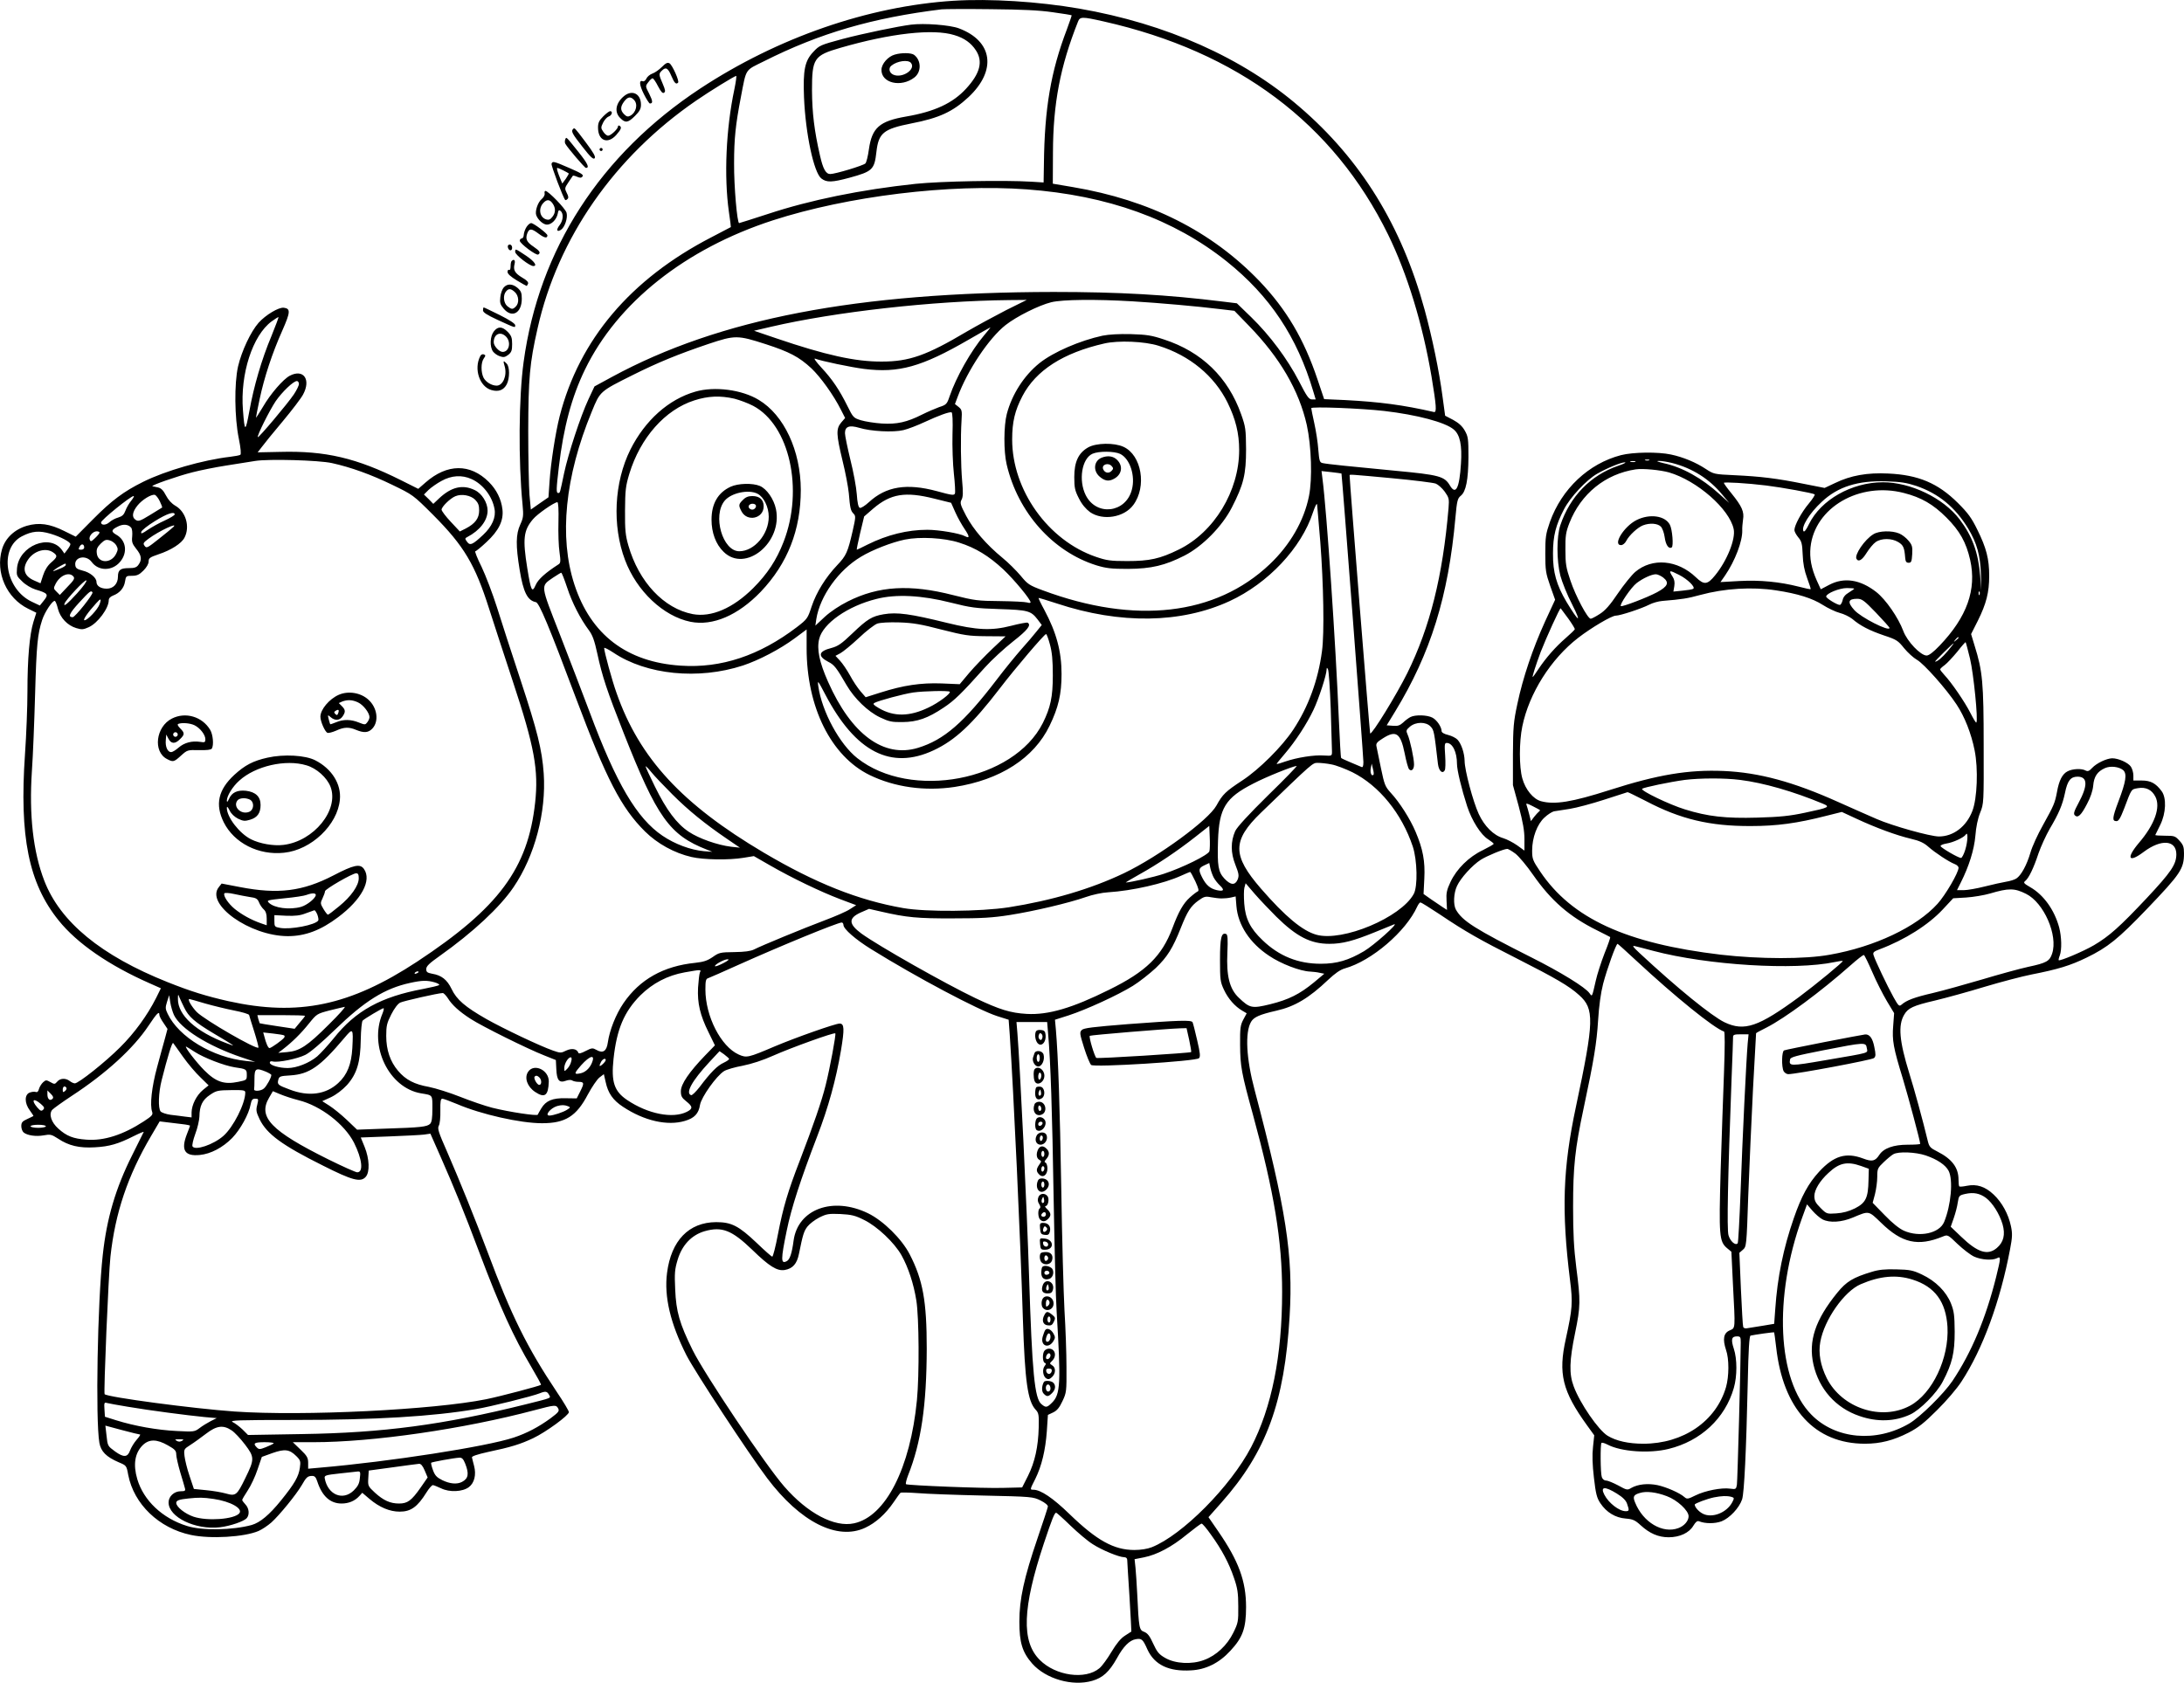 <?xml version="1.0" encoding="UTF-8"?>
<svg xmlns="http://www.w3.org/2000/svg" version="1.0" viewBox="0 0 1423.89 1097.364" preserveAspectRatio="xMidYMid meet">
  <g transform="translate(-87.11,1233.49) scale(0.1,-0.1)" fill="#000000" stroke="none">
    <path d="M7088 12330 c-558 -36 -1146 -240 -1651 -572 -651 -429 -1052 -1049 -1152 -1783 -32 -230 -35 -648 -7 -931 7 -73 5 -86 -15 -130 -29 -62 -30 -137 -4 -295 24 -147 51 -200 106 -211 21 -4 84 -153 262 -628 198 -527 294 -713 449 -867 81 -80 191 -141 304 -167 77 -18 243 -21 339 -5 l67 11 108 -62 c141 -81 326 -170 455 -219 l104 -39 -39 -25 c-21 -15 -95 -47 -164 -73 -138 -52 -415 -166 -463 -191 -22 -11 -61 -16 -128 -17 -92 -1 -100 -3 -141 -32 -35 -24 -59 -32 -114 -38 -207 -21 -362 -108 -468 -263 -50 -73 -91 -178 -102 -256 -8 -58 -32 -73 -74 -49 -25 14 -30 14 -71 -7 -28 -15 -45 -19 -47 -12 -9 26 -42 32 -79 15 -34 -17 -38 -17 -87 0 -90 32 -321 142 -433 205 -140 80 -195 127 -228 197 -29 60 -65 89 -127 99 -31 6 -38 11 -38 30 0 19 20 38 88 86 216 153 393 318 481 448 139 204 214 490 197 741 -11 157 -42 279 -151 610 -57 173 -127 387 -154 475 -28 88 -73 206 -100 263 -28 56 -46 102 -41 102 5 0 38 27 73 60 80 74 112 140 104 212 -8 69 -39 130 -89 180 -121 121 -272 120 -413 -4 l-47 -41 -112 56 c-290 145 -493 193 -789 185 l-146 -3 27 35 c14 19 75 95 136 167 61 73 121 152 133 175 53 98 3 169 -86 123 -43 -22 -127 -119 -176 -204 -25 -42 -45 -73 -45 -69 0 5 11 59 24 121 30 141 81 297 148 447 53 120 54 142 10 148 -33 5 -119 -47 -165 -98 -51 -58 -110 -183 -134 -285 -25 -112 -23 -333 5 -470 13 -64 16 -102 10 -106 -6 -4 -35 -9 -66 -13 -180 -21 -422 -91 -567 -163 -129 -64 -205 -121 -330 -247 l-110 -111 -75 37 c-94 47 -164 57 -244 34 -81 -24 -141 -81 -162 -154 -44 -151 30 -318 171 -387 l53 -26 -19 -60 c-25 -81 -39 -239 -39 -453 0 -98 -7 -282 -16 -410 -37 -537 24 -841 219 -1083 120 -150 329 -294 595 -411 l72 -32 -31 -63 c-57 -113 -141 -229 -235 -322 -98 -98 -271 -235 -295 -235 -8 0 -23 7 -33 15 -27 21 -63 19 -82 -4 -15 -17 -18 -18 -44 -3 -27 15 -30 15 -48 -1 -11 -10 -23 -30 -27 -44 -4 -16 -11 -23 -21 -19 -8 3 -25 1 -39 -4 -35 -13 -35 -70 1 -117 14 -19 24 -35 23 -36 -2 -2 -21 -10 -41 -20 -31 -14 -38 -22 -38 -46 0 -16 7 -34 15 -41 24 -20 81 -28 131 -19 43 8 51 6 93 -21 70 -47 140 -63 240 -57 95 5 153 22 254 73 38 19 67 31 65 27 -2 -5 -36 -73 -76 -153 -107 -214 -165 -409 -191 -650 -34 -305 -48 -1074 -22 -1224 10 -57 45 -92 126 -127 50 -21 51 -21 62 -82 37 -191 200 -348 409 -392 127 -27 348 -14 441 26 23 10 60 35 84 56 53 48 162 182 197 242 30 53 39 61 69 61 16 0 24 -9 33 -37 31 -95 84 -143 158 -143 47 0 87 17 116 49 l19 21 47 -40 c65 -55 132 -83 197 -83 73 0 116 31 175 126 16 26 35 47 41 47 6 0 30 -10 54 -21 55 -27 140 -23 181 8 36 27 49 81 34 138 -6 24 -13 49 -14 56 -2 7 36 20 104 35 152 32 212 51 295 90 84 40 233 149 233 170 0 8 -35 67 -79 132 -193 289 -297 499 -451 912 -80 213 -183 468 -264 654 -56 127 -64 151 -54 170 7 12 11 55 10 99 -1 59 2 77 13 77 7 0 50 -16 96 -35 156 -67 412 -125 554 -125 152 0 224 45 299 188 26 48 59 97 75 110 l29 22 12 -52 c15 -71 47 -118 113 -161 137 -91 289 -126 403 -92 62 18 90 47 99 105 9 51 107 189 157 220 16 10 71 26 121 35 59 12 131 35 200 66 112 50 397 153 404 145 6 -6 -35 -227 -63 -338 -26 -105 -79 -258 -169 -493 -77 -199 -108 -303 -142 -479 -15 -80 -32 -146 -37 -146 -5 0 -50 40 -101 89 -118 112 -165 136 -265 136 -178 -1 -293 -120 -320 -331 -20 -155 22 -331 127 -538 55 -107 403 -638 526 -801 216 -286 457 -408 639 -323 69 32 133 90 185 166 21 31 41 59 45 62 4 3 53 2 110 -2 57 -5 249 -12 428 -16 319 -7 326 -8 375 -32 30 -15 49 -31 48 -40 -1 -8 -31 -100 -67 -205 -89 -261 -119 -399 -119 -545 0 -136 19 -200 84 -274 89 -100 262 -150 392 -112 68 20 110 58 160 147 42 77 82 117 122 124 39 7 47 1 77 -67 46 -100 139 -145 285 -136 96 5 183 48 256 128 80 86 102 146 102 285 0 169 -48 300 -181 493 l-64 93 86 97 c292 330 410 653 443 1214 24 397 -23 697 -228 1474 -55 205 -64 377 -23 446 18 30 55 47 165 72 120 27 213 83 337 201 46 43 78 66 110 75 174 49 397 240 471 403 7 15 16 27 21 27 5 0 61 -35 126 -78 166 -112 262 -166 499 -286 256 -130 344 -181 409 -240 101 -90 99 -167 -20 -727 -86 -403 -95 -679 -39 -1131 19 -149 16 -186 -27 -383 -51 -228 -23 -342 138 -565 l47 -65 -8 -76 c-6 -52 -4 -116 6 -201 12 -105 19 -132 42 -166 39 -59 98 -95 165 -100 47 -4 61 -10 98 -44 58 -53 115 -78 182 -78 73 0 134 29 161 75 16 26 26 34 38 29 40 -16 103 -16 146 0 53 21 115 87 134 143 14 43 27 317 37 766 4 209 10 299 18 302 26 6 151 24 154 21 1 -2 7 -45 13 -96 45 -404 253 -630 579 -630 101 0 186 22 284 72 64 33 103 64 187 148 59 58 129 140 158 185 139 212 253 524 317 863 15 78 16 102 6 150 -17 80 -58 155 -113 207 -56 53 -111 70 -175 57 -24 -5 -46 -7 -49 -4 -3 3 -5 23 -5 44 0 79 -43 135 -137 183 -46 23 -54 31 -63 68 -33 137 -88 338 -121 443 -65 210 -74 313 -33 382 25 43 58 59 200 92 71 17 217 57 325 90 107 32 244 68 305 80 173 34 252 58 359 110 138 67 206 122 393 317 221 231 242 262 242 364 0 40 -5 55 -29 81 -28 31 -33 33 -95 33 -36 0 -65 2 -63 5 2 3 16 32 32 65 38 77 42 177 9 221 -38 51 -71 69 -130 69 l-54 0 0 33 c0 18 -7 43 -16 57 -17 26 -81 55 -122 55 -37 -1 -102 -32 -131 -63 -18 -20 -28 -24 -42 -17 -26 15 -86 12 -118 -5 -34 -17 -56 -60 -69 -135 -14 -73 -20 -87 -91 -215 -34 -60 -71 -141 -82 -180 -24 -82 -61 -149 -92 -169 -12 -8 -42 -17 -67 -21 -25 -4 -87 -18 -139 -31 -51 -13 -113 -24 -137 -24 l-44 0 25 50 c53 105 87 213 95 305 4 56 16 113 31 150 24 60 24 62 23 440 0 408 -7 483 -59 649 l-23 76 44 87 c55 111 74 184 74 293 0 109 -18 181 -77 300 -38 78 -61 109 -127 175 -130 129 -257 183 -454 192 -137 7 -246 -13 -347 -62 l-68 -32 -137 27 c-173 35 -279 48 -450 56 -133 6 -136 7 -188 41 -65 43 -147 77 -227 94 -84 18 -246 16 -325 -4 -212 -55 -387 -220 -464 -436 -27 -78 -30 -98 -30 -206 0 -109 3 -128 32 -211 l32 -90 -66 -143 c-80 -176 -144 -365 -180 -536 -25 -117 -28 -150 -29 -330 l0 -200 38 -139 c27 -102 37 -158 37 -213 l0 -75 -47 34 c-27 19 -68 40 -91 47 -63 18 -123 78 -160 158 -37 80 -92 286 -92 346 -1 50 -21 111 -46 138 -10 11 -37 25 -61 31 -26 6 -43 16 -43 25 0 27 -31 73 -60 88 -34 18 -112 20 -143 4 -12 -6 -34 -22 -48 -36 -21 -19 -35 -24 -67 -21 l-40 3 55 90 c231 379 347 750 393 1264 10 111 14 126 35 143 34 27 49 104 50 253 0 119 -2 133 -24 172 -17 30 -40 50 -76 70 l-52 27 -17 125 c-22 167 -67 384 -117 567 -149 546 -415 978 -814 1321 -371 321 -871 544 -1438 642 -267 46 -582 66 -819 51z m647 -75 c66 -9 121 -18 123 -20 1 -1 -13 -42 -31 -91 -105 -275 -146 -516 -150 -879 l-2 -120 -80 5 c-177 11 -592 3 -755 -14 -356 -38 -686 -105 -964 -197 -99 -32 -183 -59 -186 -59 -13 0 -34 240 -33 390 0 161 10 253 44 430 37 193 25 173 150 235 365 184 710 284 1159 339 19 2 163 3 320 1 207 -2 318 -7 405 -20z m332 -60 c874 -197 1498 -665 1854 -1390 125 -256 225 -582 283 -925 32 -193 35 -236 16 -232 -201 46 -353 66 -580 78 l-136 6 -43 128 c-89 265 -203 457 -378 641 -313 326 -715 529 -1218 614 l-130 22 1 204 c1 318 47 560 163 852 13 34 26 34 168 2z m-2408 -442 c-55 -258 -68 -569 -36 -798 8 -55 14 -100 13 -101 -1 0 -58 -30 -128 -67 -526 -272 -860 -667 -988 -1166 -28 -110 -58 -306 -66 -426 l-7 -103 -58 -40 -57 -40 -9 97 c-4 53 -8 240 -8 416 1 343 9 441 61 669 132 589 501 1119 1034 1485 90 62 251 161 261 161 3 0 -2 -39 -12 -87z m1906 -653 c528 -39 960 -195 1304 -470 281 -225 459 -492 564 -847 l16 -53 -24 0 c-20 0 -33 17 -85 119 -76 146 -189 298 -311 417 l-94 91 -90 11 c-361 45 -682 63 -1105 63 -1282 -2 -2178 -174 -2879 -554 l-114 -62 -39 -83 c-53 -114 -132 -356 -159 -482 -28 -133 -26 -130 -39 -130 -13 0 -13 22 5 173 30 254 83 453 170 632 212 437 655 788 1225 973 488 158 1152 239 1655 202z m-135 -788 c-74 -38 -190 -101 -257 -140 -261 -155 -374 -195 -553 -195 -172 -1 -366 42 -689 152 l-144 49 111 26 c417 97 1055 169 1552 174 l115 1 -135 -67z m823 58 c180 -11 418 -32 574 -51 l92 -11 94 -97 c203 -209 327 -422 378 -648 30 -138 37 -351 14 -464 -32 -160 -123 -318 -256 -444 -352 -334 -877 -394 -1479 -170 -89 33 -99 40 -145 96 -28 33 -81 86 -118 116 -106 87 -190 185 -237 274 -38 72 -41 84 -30 105 10 18 11 48 4 121 -9 105 -11 285 -4 397 4 62 2 70 -19 87 l-24 19 18 48 c64 172 203 381 312 467 71 56 217 129 298 149 74 18 290 20 528 6z m-5612 -226 c-65 -155 -115 -328 -144 -489 -26 -141 -31 -140 -42 5 -19 235 63 488 187 579 23 17 43 29 45 28 1 -2 -19 -57 -46 -123z m4646 4 c-86 -102 -182 -272 -225 -398 -17 -50 -21 -55 -68 -70 -27 -10 -76 -31 -110 -48 -101 -51 -166 -65 -264 -59 -47 3 -108 13 -135 21 -49 15 -52 18 -89 93 -52 105 -99 175 -171 252 -33 36 -51 61 -40 57 42 -16 234 -56 320 -67 226 -28 374 13 680 190 77 44 141 81 143 81 2 0 -17 -24 -41 -52z m-1422 -58 c153 -50 215 -82 296 -157 60 -57 145 -175 193 -271 l27 -53 -26 -30 c-34 -41 -32 -77 9 -248 19 -76 37 -172 41 -213 8 -97 12 -114 31 -133 15 -15 14 -24 -6 -113 -32 -139 -42 -161 -100 -222 -76 -80 -136 -177 -167 -269 -26 -79 -28 -83 -97 -136 -243 -185 -493 -269 -757 -251 -352 23 -586 202 -693 529 -101 309 -62 703 113 1127 55 134 51 131 267 239 164 82 296 136 494 203 174 58 189 58 375 -2z m-3045 -259 c0 -10 -15 -41 -33 -68 -41 -61 -229 -284 -235 -279 -7 8 75 172 116 234 43 62 116 132 139 132 7 0 13 -9 13 -19z m7075 -176 c215 -25 399 -74 454 -121 41 -34 55 -103 47 -223 -10 -161 -34 -207 -72 -142 -36 60 -69 69 -356 96 -293 28 -443 43 -474 50 -19 4 -22 14 -28 87 -3 46 -15 123 -26 172 -11 50 -20 94 -20 99 0 12 326 -1 475 -18z m-2814 -153 c-2 -78 2 -193 9 -256 7 -63 10 -121 7 -129 -5 -14 -20 -12 -118 15 -197 53 -331 31 -443 -72 -25 -23 -52 -40 -59 -37 -10 4 -16 32 -20 89 -3 45 -22 147 -42 226 -19 79 -35 156 -35 172 0 44 28 54 93 35 75 -23 222 -31 288 -15 30 7 92 31 139 53 93 43 159 67 175 63 6 -2 9 -55 6 -144z m-4046 -187 c123 -27 256 -75 394 -142 134 -65 135 -65 266 -196 202 -203 273 -323 365 -612 28 -88 98 -302 155 -475 141 -426 168 -577 145 -789 -47 -430 -237 -686 -769 -1037 -438 -288 -775 -359 -1231 -258 -145 33 -243 63 -396 124 -434 173 -700 392 -804 661 -73 189 -100 429 -81 715 7 98 16 325 21 504 9 321 16 390 46 482 17 53 70 131 83 124 5 -3 14 -27 20 -52 15 -58 62 -108 119 -125 36 -11 47 -10 82 6 58 26 130 123 130 175 0 13 10 24 28 31 43 16 72 50 78 91 6 37 8 38 46 38 32 0 47 7 74 34 21 21 34 44 34 59 0 22 8 28 64 47 82 27 151 71 170 109 37 71 9 169 -60 208 -24 14 -46 38 -61 67 -17 33 -31 47 -51 52 -15 3 -31 7 -37 8 -15 4 162 66 261 91 50 13 149 33 220 44 71 11 156 25 189 30 87 14 415 5 500 -14z m8588 18 c-7 -2 -19 -2 -25 0 -7 3 -2 5 12 5 14 0 19 -2 13 -5z m-90 -10 c-7 -2 -21 -2 -30 0 -10 3 -4 5 12 5 17 0 24 -2 18 -5z m242 -8 c131 -34 241 -104 325 -206 l45 -54 -63 57 c-115 105 -243 176 -363 202 -42 10 -53 15 -34 15 17 1 58 -6 90 -14z m-355 -18 c-178 -61 -313 -199 -376 -387 -25 -75 -25 -229 0 -329 11 -41 45 -127 78 -190 63 -125 43 -115 -38 19 -65 110 -89 193 -88 315 0 115 18 185 72 289 41 79 145 190 215 231 63 36 156 75 182 75 11 -1 -9 -11 -45 -23z m333 -43 c183 -54 393 -238 421 -369 14 -64 -43 -207 -121 -302 -50 -62 -72 -64 -125 -13 -120 115 -285 129 -396 35 -23 -20 -74 -83 -113 -140 -51 -76 -83 -112 -118 -134 -26 -17 -53 -31 -59 -31 -20 0 -98 147 -132 248 -29 85 -33 110 -33 202 -1 90 3 115 26 174 75 191 234 320 432 350 47 7 161 -4 218 -20z m-2136 -7 c3 -4 143 -1842 143 -1881 0 -27 -4 -37 -12 -33 -7 3 -39 17 -71 30 -31 13 -60 26 -62 29 -3 2 -9 114 -15 249 -21 502 -79 1359 -107 1573 l-6 49 64 -7 c35 -4 65 -8 66 -9z m333 -31 c140 -13 267 -29 282 -35 15 -6 41 -29 58 -52 28 -40 30 -46 25 -108 -38 -445 -121 -776 -269 -1076 -70 -141 -231 -403 -242 -393 -3 4 -134 1644 -134 1683 0 7 -1 7 280 -19z m-6005 -5 c74 -33 135 -112 150 -194 11 -55 -16 -116 -74 -170 -69 -65 -86 -72 -105 -45 -15 20 -14 23 2 31 82 43 132 108 132 172 0 52 -37 112 -84 134 -78 38 -152 21 -232 -54 l-38 -36 -30 31 -31 30 30 30 c17 16 55 43 85 59 65 36 133 40 195 12z m9420 -45 c145 -50 253 -138 338 -278 57 -95 79 -175 83 -298 l2 -105 -7 95 c-12 152 -52 260 -134 368 -107 140 -319 242 -501 242 -203 -1 -403 -114 -481 -273 -18 -38 -31 -54 -36 -46 -16 27 39 117 119 191 105 99 235 140 422 134 92 -3 131 -9 195 -30z m-980 3 c106 -13 308 -50 317 -58 4 -3 -14 -31 -39 -61 -47 -56 -93 -141 -93 -172 0 -9 11 -30 25 -47 22 -26 26 -41 29 -113 2 -58 11 -104 29 -153 14 -38 25 -71 23 -72 -1 -2 -36 5 -77 16 -126 32 -253 44 -387 37 l-124 -7 30 43 c65 95 114 224 112 294 -1 16 2 47 5 70 9 51 -7 87 -75 171 -28 34 -50 65 -50 69 0 7 154 -2 275 -17z m899 -49 c113 -29 190 -73 277 -160 87 -87 129 -162 155 -277 43 -193 -21 -372 -199 -558 -41 -43 -70 -65 -85 -65 -39 0 -127 92 -152 160 -33 88 -114 205 -176 254 -105 82 -210 98 -307 47 l-55 -29 -26 57 c-36 81 -48 147 -41 217 27 259 319 429 609 354z m-11371 -54 c10 -21 17 -39 15 -41 -2 -1 -37 -23 -78 -48 -67 -41 -77 -44 -95 -32 -26 17 -22 51 13 94 30 37 88 73 112 69 8 -2 23 -21 33 -42z m2056 10 c20 -21 26 -36 26 -70 0 -51 -26 -86 -88 -118 l-38 -19 -59 63 c-33 35 -59 70 -60 79 0 19 56 74 90 88 40 17 100 6 129 -23z m2994 7 l109 -27 28 -63 c15 -34 43 -83 60 -108 33 -49 34 -63 3 -47 -34 19 -172 42 -246 42 -130 0 -262 -33 -389 -96 -37 -19 -69 -34 -71 -34 -2 0 8 49 22 109 l26 108 60 52 c113 96 208 112 398 64z m-5236 -13 c-14 -16 -31 -46 -38 -65 -10 -27 -21 -37 -47 -45 -19 -5 -45 -19 -58 -31 -22 -20 -54 -21 -54 -1 0 16 193 172 212 172 6 0 -2 -13 -15 -30z m2785 -139 c-2 -71 1 -160 7 -198 8 -57 7 -70 -6 -78 -87 -56 -133 -98 -149 -134 -24 -55 -31 -41 -55 107 -31 193 -25 248 37 321 28 34 139 111 159 111 6 0 9 -48 7 -129z m4967 -131 c21 -272 27 -596 11 -711 -25 -190 -89 -364 -187 -512 -73 -111 -223 -260 -333 -332 -108 -71 -128 -90 -168 -163 -52 -95 -375 -332 -602 -441 -215 -103 -473 -179 -753 -223 -184 -28 -538 -31 -687 -5 -292 51 -572 162 -910 362 -532 315 -810 615 -959 1040 -29 80 -81 271 -81 294 0 5 27 -8 60 -30 216 -145 554 -179 845 -84 105 35 241 106 337 177 l78 58 0 -123 c0 -383 159 -703 410 -826 164 -80 361 -107 555 -78 297 46 517 188 619 399 58 120 78 206 78 338 0 146 -33 270 -113 419 -22 40 -38 75 -37 76 2 2 56 -15 121 -36 411 -136 809 -130 1125 16 251 116 468 347 543 578 14 41 25 63 27 52 1 -11 11 -121 21 -245z m-7469 180 c0 -5 -29 -23 -64 -39 -36 -16 -86 -44 -111 -61 -38 -26 -46 -29 -43 -14 1 9 41 41 88 70 80 50 130 66 130 44z m-284 -86 c7 -8 9 -33 7 -57 -4 -36 0 -48 26 -81 35 -43 39 -71 15 -104 -12 -17 -25 -22 -63 -22 -55 0 -71 -12 -71 -56 0 -46 -30 -78 -73 -78 -40 0 -67 18 -67 44 0 28 -43 63 -91 74 -35 9 -45 16 -47 35 -8 54 70 70 106 22 45 -62 135 -61 186 0 51 60 40 141 -25 177 -35 20 -33 32 10 53 34 18 69 15 87 -7z m274 3 c-8 -8 -50 -42 -94 -77 -74 -59 -80 -62 -92 -45 -12 16 -9 21 26 47 67 50 200 112 160 75z m-799 -43 c64 -19 129 -53 129 -68 0 -6 -9 -22 -20 -36 l-19 -25 -16 23 c-78 109 -279 28 -293 -118 -4 -48 -3 -52 35 -88 21 -21 59 -43 84 -51 84 -25 89 -32 54 -75 l-24 -30 -51 24 c-176 82 -217 348 -67 427 67 35 114 39 188 17z m319 8 c0 -5 -13 -21 -29 -36 -25 -24 -29 -25 -35 -10 -8 21 20 54 46 54 10 0 18 -4 18 -8z m5605 -66 c107 -34 192 -86 287 -174 72 -68 178 -196 178 -215 0 -5 -10 -5 -22 -1 -13 4 -93 8 -178 9 -144 1 -166 4 -305 39 -280 72 -486 60 -686 -41 -54 -27 -113 -66 -151 -101 l-61 -57 6 42 c24 151 145 320 291 407 74 45 200 94 286 112 98 20 256 12 355 -20z m-5496 -17 c12 -22 12 -29 0 -54 -32 -68 -121 -65 -127 3 -3 25 3 39 26 62 25 24 34 28 58 21 16 -4 35 -19 43 -32z m-209 -15 c0 -8 -9 -14 -20 -14 -18 0 -19 3 -10 20 12 22 30 18 30 -6z m-205 -30 c33 -22 32 -31 -11 -68 -23 -20 -41 -49 -52 -83 l-17 -52 -43 19 c-68 30 -79 83 -31 145 40 50 110 68 154 39z m85 -83 c0 -5 -15 -15 -32 -22 -18 -7 -37 -15 -43 -17 -22 -10 12 18 40 32 35 19 35 19 35 7z m10518 -65 c57 -29 109 -81 92 -91 -6 -4 -38 -9 -70 -12 l-59 -6 6 36 c4 25 0 44 -11 61 -28 44 -23 45 42 12z m-7249 -84 c32 -98 86 -203 142 -278 23 -31 36 -67 54 -150 33 -153 64 -245 172 -519 217 -550 299 -666 543 -761 l35 -14 -54 4 c-88 8 -190 46 -271 101 -167 113 -301 340 -475 807 -42 111 -128 337 -192 501 -131 335 -129 317 -46 375 26 17 50 32 53 32 4 0 21 -44 39 -98z m-3219 73 c10 -12 3 -24 -39 -67 l-50 -53 -21 21 c-21 20 -21 23 -6 52 29 56 89 80 116 47z m10364 -6 c42 -33 31 -58 -39 -96 -65 -35 -223 -95 -236 -91 -14 5 67 124 103 151 41 31 95 56 124 57 12 0 33 -10 48 -21z m-10340 -103 c-63 -69 -91 -92 -82 -67 9 26 134 159 142 151 5 -5 -21 -41 -60 -84z m11076 19 c141 -21 238 -52 305 -95 33 -21 83 -45 110 -52 28 -7 64 -25 82 -39 52 -45 113 -76 207 -108 82 -27 92 -34 131 -83 24 -29 61 -63 84 -76 46 -26 193 -192 258 -291 53 -80 96 -189 118 -300 24 -119 17 -313 -15 -395 -39 -102 -124 -166 -218 -166 -56 0 -303 69 -406 114 -56 24 -168 74 -251 111 -291 131 -516 192 -745 202 -231 10 -432 -24 -744 -124 -247 -79 -359 -97 -448 -73 -51 14 -102 76 -122 149 -21 74 -21 238 0 339 44 215 186 440 365 578 87 67 218 144 244 144 28 0 166 45 219 72 21 11 59 22 85 24 131 11 163 16 247 39 159 43 339 54 494 30z m510 11 c0 -2 -16 -13 -35 -25 -24 -14 -37 -30 -41 -51 -4 -16 -12 -30 -18 -30 -18 0 -90 44 -89 55 1 20 86 55 135 55 26 0 48 -2 48 -4z m-11486 -24 c7 -11 -113 -162 -129 -162 -33 0 -22 25 42 95 68 74 78 82 87 67z m12303 -14 c-3 -8 -6 -5 -6 6 -1 11 2 17 5 13 3 -3 4 -12 1 -19z m-6707 -53 c131 -33 162 -37 315 -42 188 -6 207 -11 251 -68 l27 -36 -34 -42 c-18 -23 -63 -76 -100 -117 -36 -41 -108 -129 -158 -195 -216 -283 -345 -395 -515 -447 -223 -68 -434 87 -586 430 -57 128 -75 214 -58 281 25 101 187 214 373 260 127 33 297 24 485 -24z m-5550 -11 c-13 -35 -78 -104 -98 -104 -14 0 23 53 77 112 29 33 35 31 21 -8z m11582 -55 c48 -50 88 -95 88 -99 0 -27 -188 69 -230 117 -46 51 -40 73 19 73 31 0 45 -10 123 -91z m-2007 -37 c25 -35 45 -67 43 -71 -2 -5 -28 -30 -59 -57 -67 -58 -129 -129 -177 -201 -19 -29 -36 -53 -38 -53 -5 0 19 75 52 164 36 92 125 288 130 284 1 -2 23 -31 49 -66z m-3379 -169 c14 -51 19 -102 19 -203 0 -140 -15 -209 -65 -310 -190 -378 -861 -505 -1210 -229 -115 91 -230 302 -254 469 -6 42 -3 39 46 -55 197 -375 428 -493 706 -363 141 66 253 171 431 403 100 131 291 355 302 355 4 0 15 -30 25 -67z m5924 43 c0 -2 -8 -10 -17 -17 -16 -13 -17 -12 -4 4 13 16 21 21 21 13z m75 -137 c23 -97 54 -403 41 -416 -3 -3 -20 26 -39 63 -36 71 -122 197 -170 248 -15 16 -27 32 -27 36 0 3 13 16 30 28 16 12 53 52 82 87 28 36 53 64 54 62 2 -2 15 -50 29 -108z m-145 51 c-37 -44 -68 -70 -83 -70 -6 0 116 120 121 120 2 0 -15 -23 -38 -50z m-4023 -380 c4 -135 8 -258 8 -275 0 -30 0 -30 -52 -27 -63 5 -176 -13 -252 -39 -30 -11 -55 -18 -57 -16 -1 1 23 31 54 67 70 82 143 194 187 287 33 69 85 227 85 262 1 14 2 14 9 1 5 -8 13 -125 18 -260z m651 -113 c22 -24 23 -29 48 -245 6 -45 29 -66 44 -41 5 7 6 50 3 96 -5 72 -4 83 10 83 38 0 67 -59 67 -137 0 -40 30 -164 66 -275 31 -95 90 -188 138 -217 20 -13 36 -26 35 -29 0 -4 -32 -22 -70 -41 -91 -43 -171 -122 -211 -207 -25 -53 -29 -74 -26 -123 l3 -60 -25 16 c-14 9 -48 32 -77 52 l-51 36 5 100 c6 114 -9 193 -57 306 -35 83 -105 193 -161 253 -38 42 -42 53 -65 163 -13 65 -26 128 -29 141 -4 18 3 28 42 52 86 55 115 35 142 -98 10 -52 23 -98 29 -104 16 -16 32 0 32 32 0 39 -26 160 -42 195 -11 25 -10 29 15 51 39 33 105 33 135 1z m-647 -247 c30 -5 91 -29 137 -51 175 -88 322 -269 394 -485 29 -88 33 -261 6 -309 -83 -153 -463 -313 -634 -266 -91 25 -204 119 -362 301 -188 217 -188 313 0 495 344 332 336 325 371 325 19 0 59 -4 88 -10z m274 -68 c-12 -12 -23 15 -17 43 l6 30 8 -34 c5 -18 7 -36 3 -39z m-4571 -127 c106 -106 215 -194 356 -290 l85 -58 -57 6 c-89 11 -210 53 -277 98 -78 52 -145 141 -221 296 -33 67 -60 125 -60 130 0 4 17 -12 37 -37 20 -25 82 -90 137 -145z m3884 -7 c-127 -125 -202 -207 -214 -233 -30 -68 -30 -141 1 -219 23 -59 25 -71 15 -97 -17 -39 -45 -37 -86 6 -41 44 -47 83 -42 247 7 213 48 280 230 373 82 43 256 113 283 115 5 0 -79 -87 -187 -192z m5576 164 c25 -24 18 -73 -31 -202 -41 -109 -43 -130 -13 -130 14 0 26 21 50 83 49 130 45 124 89 132 52 9 91 -10 114 -55 36 -69 -4 -182 -108 -303 -85 -101 -66 -132 33 -57 114 85 212 77 212 -17 -1 -66 -33 -114 -194 -286 -174 -185 -243 -247 -343 -306 -68 -40 -222 -105 -230 -98 -2 2 1 16 7 31 14 38 12 121 -4 183 -31 114 -101 212 -188 262 -43 25 -47 30 -33 41 23 19 54 82 86 179 16 46 49 118 73 160 61 103 83 156 100 235 16 80 37 106 82 106 66 0 68 -57 6 -172 -29 -54 -34 -70 -24 -80 20 -20 42 1 80 75 22 41 37 85 40 119 5 59 27 92 77 114 36 16 92 9 119 -14z m-2499 -63 c153 -19 348 -75 540 -155 51 -21 41 -26 -116 -59 -98 -21 -163 -28 -310 -32 -207 -6 -324 7 -474 54 -98 30 -290 122 -278 134 10 9 182 45 279 58 100 12 255 13 359 0z m-613 -138 c224 -118 416 -164 683 -163 171 0 303 18 494 67 l100 25 97 -45 c127 -59 260 -108 354 -130 56 -13 85 -27 113 -52 44 -39 135 -99 172 -113 14 -5 25 -16 25 -24 0 -32 -86 -179 -137 -235 -136 -151 -411 -281 -702 -332 -163 -30 -457 -29 -710 0 -617 73 -973 236 -1179 543 -48 71 -52 82 -52 136 0 85 33 173 81 216 21 20 49 37 61 40 13 2 59 9 103 16 44 7 145 34 225 60 80 26 148 48 152 49 3 1 57 -26 120 -58z m-692 -58 c2 -2 0 -7 -6 -11 -5 -4 -19 -19 -31 -34 l-21 -28 -11 44 c-6 24 -14 51 -17 60 -6 14 0 14 37 -5 24 -12 46 -24 49 -26z m-2154 -269 c-6 -24 -174 -107 -299 -148 -63 -21 -219 -56 -246 -56 -3 0 37 24 89 53 117 65 247 152 365 245 l90 71 3 -72 c2 -39 1 -81 -2 -93z m4928 10 c-9 -30 -22 -54 -28 -54 -17 0 -129 65 -133 77 -2 6 15 13 38 17 45 7 113 39 126 58 16 26 14 -43 -3 -98z m-2933 -26 c23 -18 75 -80 115 -138 118 -169 237 -273 417 -362 45 -23 84 -42 86 -44 2 -2 -14 -50 -37 -106 -22 -57 -48 -137 -57 -178 -25 -109 -23 -107 -41 -82 -26 38 -189 138 -376 232 -373 188 -453 239 -495 313 -18 33 -15 107 7 154 23 51 100 136 155 171 39 25 148 70 172 71 6 1 31 -14 54 -31z m-1967 -156 c8 -15 26 -38 40 -51 32 -30 26 -41 -20 -31 -43 10 -70 33 -95 82 -26 51 -24 62 14 80 l32 15 7 -34 c4 -18 14 -46 22 -61z m-120 -24 c21 -46 25 -63 16 -66 -7 -3 -31 -21 -52 -40 -43 -39 -73 -92 -113 -199 -69 -183 -172 -284 -412 -402 -241 -120 -398 -166 -538 -158 -106 6 -177 28 -335 103 -198 95 -628 338 -743 421 -85 63 -86 101 -3 138 l53 23 79 -18 c165 -38 237 -45 469 -44 185 0 257 4 370 22 158 25 383 78 495 117 42 15 106 29 145 31 159 10 364 57 476 108 30 13 56 25 59 25 3 0 18 -27 34 -61z m528 -231 c132 -130 223 -177 346 -177 85 0 157 19 297 76 61 25 117 48 125 51 35 12 -133 -138 -196 -175 -102 -60 -177 -82 -282 -82 -148 0 -272 50 -379 153 -81 77 -113 141 -120 240 -3 41 -3 88 1 103 l8 29 60 -70 c34 -39 97 -105 140 -148z m4888 149 c116 -57 210 -271 170 -390 -16 -49 -37 -61 -155 -86 -55 -12 -190 -49 -300 -82 -109 -32 -255 -73 -323 -89 -121 -28 -171 -47 -204 -76 -15 -13 -20 -8 -52 49 -39 70 -121 242 -130 274 -6 18 1 24 41 39 162 61 316 158 410 259 l68 73 85 5 c47 3 117 15 155 26 122 36 159 36 235 -2z m-5245 -30 c17 0 44 2 61 6 l31 7 5 -63 c10 -123 87 -241 213 -324 76 -52 204 -101 268 -103 18 -1 46 -4 62 -8 l30 -6 -68 -57 c-94 -77 -164 -112 -285 -142 -119 -29 -133 -26 -205 43 -60 57 -81 142 -74 292 4 92 2 119 -8 123 -31 12 -40 -24 -40 -168 0 -131 2 -145 26 -196 27 -58 71 -108 119 -136 l29 -17 -22 -41 c-19 -36 -22 -55 -21 -166 1 -139 9 -183 84 -455 138 -505 190 -821 190 -1155 0 -416 -68 -754 -202 -1012 -134 -257 -449 -574 -648 -653 -28 -11 -71 -18 -115 -18 -132 1 -242 61 -420 233 -109 106 -189 160 -237 160 -23 0 -23 0 13 71 41 83 66 186 75 311 l7 106 34 16 c25 12 41 31 61 74 26 55 27 63 26 222 0 91 -6 257 -13 370 -6 113 -16 471 -21 795 -9 536 -20 858 -35 1035 l-6 65 88 28 c117 38 323 133 420 193 42 26 109 79 149 116 75 72 111 129 164 263 42 106 64 141 114 177 36 26 46 29 81 22 22 -4 54 -8 70 -8z m-2465 -173 c0 -26 79 -95 181 -158 298 -185 695 -395 820 -436 l76 -24 7 -95 c26 -388 69 -1314 86 -1860 13 -403 31 -532 83 -588 20 -21 22 -34 20 -116 -3 -125 -25 -226 -70 -316 l-38 -75 -125 -3 c-124 -4 -618 16 -632 24 -4 3 2 28 13 57 86 216 121 457 122 827 0 310 -25 448 -111 615 -52 101 -173 220 -272 268 -229 111 -457 27 -485 -178 -11 -84 -25 -124 -44 -134 -40 -22 -40 9 -1 198 30 148 90 332 199 616 72 187 122 367 155 561 23 139 22 174 -9 174 -28 0 -286 -91 -421 -148 -176 -75 -185 -77 -237 -54 -116 52 -217 250 -217 424 0 57 3 70 18 74 9 3 100 43 202 89 272 122 635 271 668 274 6 1 12 -7 12 -16z m5168 -232 c254 -236 507 -441 573 -463 6 -2 6 -93 0 -263 -6 -143 -15 -432 -22 -643 -12 -426 -9 -463 41 -506 l29 -24 10 -208 c16 -304 17 -288 -21 -305 -40 -17 -47 -57 -24 -127 21 -59 20 -173 0 -243 -65 -223 -279 -369 -539 -369 -97 0 -177 18 -233 52 -60 37 -180 211 -221 322 -31 82 -28 169 9 348 36 175 36 209 8 426 -16 129 -21 220 -21 397 0 260 12 377 69 644 67 313 85 426 94 571 6 96 17 177 33 240 25 95 84 260 94 260 2 0 57 -49 121 -109z m112 63 c356 -94 922 -128 1182 -73 27 6 51 9 53 7 5 -5 -176 -154 -285 -235 -264 -194 -356 -226 -485 -165 -85 41 -309 223 -555 452 -44 41 -50 50 -30 45 14 -3 68 -17 120 -31z m1428 -139 c26 -61 69 -145 95 -189 l47 -78 -6 -82 c-8 -96 1 -144 63 -346 37 -123 113 -407 113 -424 0 -4 -37 -6 -82 -6 -92 0 -157 -23 -185 -67 -27 -41 -47 -45 -105 -23 -112 42 -191 18 -287 -86 -70 -76 -116 -161 -165 -303 -68 -195 -107 -386 -121 -593 l-7 -96 -71 -12 c-40 -6 -84 -13 -100 -16 -17 -4 -28 -1 -31 8 -3 7 -9 119 -15 248 l-10 235 23 20 c23 20 24 23 35 355 7 184 21 497 31 695 11 198 20 361 20 362 0 2 30 18 68 37 120 61 354 234 547 405 44 39 83 70 88 68 4 -1 29 -52 55 -112z m-7491 59 c-27 -14 -51 -23 -54 -20 -8 8 60 46 82 45 13 0 3 -9 -28 -25z m-153 -61 c-4 -10 -9 -54 -12 -99 -5 -101 13 -179 69 -292 l41 -84 -64 -66 c-104 -108 -158 -187 -158 -233 0 -32 6 -43 35 -66 43 -34 44 -48 5 -68 -92 -47 -255 -15 -391 77 -84 57 -104 118 -88 268 21 194 69 307 175 414 80 79 177 130 289 150 108 19 109 19 99 -1z m-1834 3 c0 -2 -7 -7 -16 -10 -8 -3 -12 -2 -9 4 6 10 25 14 25 6z m104 -67 c21 -6 34 -14 30 -18 -5 -4 -51 -15 -103 -25 -275 -51 -442 -142 -585 -323 -36 -44 -84 -97 -107 -117 -51 -43 -134 -76 -192 -76 -57 0 -117 18 -117 35 0 8 7 11 19 8 34 -9 161 17 213 43 32 16 104 78 192 163 195 189 325 270 490 306 77 17 111 18 160 4z m85 -101 c28 -46 75 -89 151 -138 76 -49 372 -196 480 -238 l75 -30 3 -60 c3 -72 19 -91 62 -75 16 6 34 7 41 2 8 -5 26 -9 40 -9 39 0 40 -8 14 -60 l-24 -48 -73 1 c-85 2 -128 -16 -158 -66 -11 -18 -21 -36 -23 -41 -3 -10 -180 16 -297 45 -47 12 -140 44 -208 71 -68 27 -160 56 -205 65 -95 17 -151 46 -201 105 -51 60 -77 136 -77 227 0 66 4 84 33 141 20 39 43 70 59 77 21 10 243 61 276 62 6 1 20 -14 32 -31z m-1717 -64 c28 -59 69 -95 193 -169 147 -87 148 -88 85 -64 -201 75 -320 184 -319 289 0 34 1 34 10 10 6 -14 20 -44 31 -66z m-67 -48 c43 -90 222 -202 440 -276 l90 -30 -59 6 c-217 22 -440 156 -512 308 -15 31 -16 40 -4 78 l14 43 7 -46 c4 -26 15 -63 24 -83z m203 75 c53 -15 139 -36 190 -46 52 -10 95 -23 97 -29 1 -6 17 -56 34 -110 17 -54 29 -101 27 -103 -14 -14 -348 179 -402 232 -34 35 -63 85 -48 85 3 0 48 -13 102 -29z m805 -139 c-138 -138 -188 -171 -270 -178 l-58 -5 30 23 c60 46 119 104 170 168 51 63 52 64 136 86 46 11 90 22 97 23 8 0 -39 -52 -105 -117z m351 72 c-89 -212 43 -484 252 -519 78 -13 74 -8 74 -100 0 -61 -4 -88 -15 -99 -20 -19 -61 -24 -288 -31 l-188 -7 -67 64 c-37 35 -88 76 -113 92 l-47 30 57 26 c35 17 74 47 104 79 65 73 88 150 90 298 1 62 7 116 12 122 14 14 127 81 136 81 5 0 1 -16 -7 -36z m-1454 -8 c0 -7 12 -31 27 -52 l26 -39 -16 -60 c-9 -33 -33 -118 -52 -190 -35 -129 -48 -247 -32 -291 6 -18 -1 -27 -55 -62 -135 -88 -260 -128 -374 -119 -85 6 -129 23 -183 72 -46 41 -63 94 -40 122 8 9 65 50 127 91 225 147 404 311 502 459 54 81 70 97 70 69z m950 -6 c-1 -3 -16 -23 -35 -44 l-33 -40 -113 17 c-62 9 -113 18 -115 19 -1 2 -5 14 -9 28 l-6 25 155 0 c86 0 156 -2 156 -5z m4844 -112 c17 -192 27 -514 36 -1063 6 -330 14 -670 20 -755 28 -467 25 -537 -30 -592 -33 -33 -41 -34 -69 -10 -45 36 -61 206 -81 837 -14 443 -59 1374 -76 1583 l-6 72 100 0 100 0 6 -72z m-4536 -98 c-6 -105 -33 -174 -92 -228 -81 -75 -193 -90 -317 -42 -76 28 -81 33 -74 62 6 24 12 26 79 30 124 8 194 57 351 243 58 69 60 67 53 -65z m-445 83 c4 -2 5 -9 1 -14 -8 -14 -85 -69 -96 -69 -9 0 -23 32 -34 77 l-7 25 64 -7 c35 -4 67 -9 72 -12z m9542 -55 c-9 -107 -34 -617 -46 -963 -7 -181 -15 -334 -19 -338 -15 -17 -49 14 -60 53 -11 39 -4 379 20 1015 6 143 10 268 10 278 0 14 9 17 50 17 l51 0 -6 -62z m-10200 -86 c32 -45 83 -105 113 -133 l53 -52 -37 -30 c-42 -35 -73 -97 -74 -146 l0 -33 -42 5 c-24 3 -66 9 -95 12 -29 4 -58 14 -65 22 -17 21 -14 122 7 204 38 151 68 249 75 242 3 -4 33 -45 65 -91z m76 33 c59 -38 190 -89 259 -100 77 -11 80 -13 80 -50 0 -33 -1 -34 -56 -45 -91 -19 -145 -1 -220 74 -54 54 -132 156 -120 156 2 0 28 -16 57 -35z m3483 -44 c3 -5 -13 -16 -34 -26 -42 -19 -85 -62 -158 -159 -24 -31 -49 -55 -55 -53 -39 13 5 93 118 215 l67 72 29 -20 c15 -12 31 -25 33 -29z m-1029 -18 c-3 -16 -15 -37 -26 -48 -19 -19 -19 -19 -19 6 0 27 25 69 42 69 6 0 8 -11 3 -27z m140 5 c-12 -41 -41 -72 -74 -81 -42 -10 -47 -5 -24 24 61 77 112 106 98 57z m85 4 c0 -5 -9 -17 -20 -27 -22 -20 -26 -14 -10 16 11 19 30 26 30 11z m-2215 -76 c19 -8 35 -18 35 -21 0 -17 -30 -72 -48 -88 -19 -18 -70 -21 -64 -4 1 4 2 34 2 67 0 68 9 73 75 46z m-1301 -105 c3 -5 -1 -14 -9 -21 -13 -10 -15 -9 -15 9 0 21 14 28 24 12z m1166 -31 c0 -72 -78 -226 -143 -283 -65 -57 -184 -97 -201 -68 -4 6 4 43 18 81 15 39 26 90 27 113 1 70 19 109 69 142 41 28 52 30 138 31 82 1 92 -1 92 -16z m-1257 -41 c-16 -16 -33 -2 -33 29 l0 26 22 -22 c16 -16 19 -25 11 -33z m1605 -9 c144 -36 299 -156 361 -277 53 -106 63 -193 21 -193 -10 0 -95 38 -190 85 -372 185 -459 275 -385 401 l25 43 48 -20 c26 -11 80 -29 120 -39z m-270 -30 c-9 -35 -7 -47 16 -95 47 -96 147 -169 412 -301 192 -97 246 -111 279 -74 28 31 25 117 -7 196 l-25 61 186 7 c102 4 204 9 227 12 l41 6 68 -154 c88 -200 156 -367 250 -618 137 -363 222 -550 341 -751 36 -61 64 -112 62 -115 -8 -7 -264 -75 -358 -94 -342 -69 -1190 -111 -1640 -80 -269 19 -826 93 -847 113 -7 8 25 779 38 897 31 286 113 528 264 785 l57 97 49 -6 c27 -3 72 -9 99 -12 28 -3 50 -8 50 -10 0 -2 -9 -26 -20 -54 -41 -105 -16 -147 84 -137 71 7 149 48 211 111 53 55 109 156 120 219 6 30 12 37 30 37 22 0 22 -2 13 -40z m-1411 6 c23 -20 26 -27 15 -38 -11 -11 -18 -8 -38 15 -42 49 -26 65 23 23z m3437 -15 c17 -7 17 -8 -6 -23 -24 -16 -91 -38 -115 -38 -33 0 7 49 50 62 29 8 48 8 71 -1z m-3404 -131 c0 -5 -22 -10 -50 -10 -27 0 -50 5 -50 10 0 6 23 10 50 10 28 0 50 -4 50 -10z m12256 -190 c76 -26 129 -62 149 -100 31 -59 16 -225 -29 -334 -31 -74 -160 -102 -262 -57 -31 14 -76 50 -126 102 l-78 80 15 56 c8 32 15 82 15 113 0 53 2 58 43 97 23 22 51 45 62 51 33 19 146 14 211 -8z m-421 -69 l50 -18 -2 -74 c-2 -116 -18 -148 -88 -184 -41 -20 -78 -30 -122 -33 -62 -4 -63 -4 -103 36 -32 32 -40 47 -40 77 0 40 35 99 92 151 70 66 122 77 213 45z m814 -208 c43 -33 88 -104 108 -172 19 -67 7 -117 -38 -155 -59 -50 -125 -29 -232 74 l-68 65 20 57 c11 32 23 77 26 102 7 43 9 46 49 55 54 12 94 4 135 -26z m-1066 -140 c47 -24 124 -19 198 12 107 45 101 46 184 -34 136 -133 241 -156 402 -90 32 13 33 13 97 -49 36 -34 84 -71 108 -82 47 -21 118 -26 149 -10 26 14 25 3 -6 -123 -68 -272 -161 -493 -285 -678 -56 -83 -210 -235 -281 -277 -216 -127 -482 -103 -639 58 -222 226 -247 766 -60 1283 l32 88 35 -41 c19 -22 49 -48 66 -57z m-6248 -4 c84 -41 197 -147 244 -231 43 -77 79 -185 96 -293 18 -108 20 -488 4 -651 -43 -443 -204 -759 -410 -803 -127 -28 -303 65 -455 240 -123 141 -518 730 -597 889 -86 174 -108 252 -114 396 -5 106 -3 131 16 194 29 96 91 161 176 186 113 32 177 7 310 -121 111 -108 162 -140 212 -132 52 9 80 40 93 106 25 124 32 147 55 177 14 18 48 44 77 59 48 24 61 26 138 23 72 -4 96 -9 155 -39z m5715 -799 c0 -130 -21 -900 -25 -927 -5 -30 -7 -31 -44 -26 -56 8 -163 -13 -226 -44 -50 -25 -56 -25 -72 -11 -32 28 -117 65 -176 78 -64 13 -127 6 -170 -18 -26 -16 -30 -15 -86 16 -32 17 -68 32 -79 32 -13 0 -23 9 -28 23 -9 27 -10 214 -2 222 3 4 21 -1 40 -11 88 -46 271 -59 397 -28 210 51 369 199 426 398 22 76 22 189 0 255 -20 61 -15 81 20 81 23 0 25 -4 25 -40z m-7770 -340 c13 -24 25 -19 -155 -64 -535 -133 -929 -185 -1453 -193 l-354 -6 -36 36 c-20 19 -49 41 -64 48 -23 12 33 14 400 14 529 0 906 23 1187 71 91 15 369 84 415 103 37 15 48 13 60 -9z m-2745 -79 c141 -24 387 -56 499 -67 l80 -7 -40 -20 c-21 -11 -54 -31 -72 -45 -32 -24 -36 -25 -150 -19 -124 6 -273 32 -394 70 l-73 23 -3 48 c-3 42 -1 47 15 42 10 -3 72 -14 138 -25z m2805 -11 c9 -17 3 -25 -52 -66 -76 -55 -151 -95 -238 -124 -178 -59 -809 -157 -1262 -196 l-78 -7 0 38 c0 33 -7 46 -50 87 l-50 48 133 0 c390 0 981 86 1444 209 132 35 140 36 153 11z m-2726 -170 c4 0 -5 -15 -22 -34 -17 -19 -36 -51 -43 -70 -16 -45 -41 -47 -97 -7 -50 37 -49 35 -57 108 l-7 61 108 -29 c60 -16 113 -29 118 -29z m597 27 c19 -12 58 -54 87 -92 63 -83 63 -96 2 -220 -54 -111 -62 -118 -125 -100 -28 8 -86 18 -130 22 l-80 8 -28 84 c-16 46 -30 105 -33 130 -5 45 -4 46 38 73 24 15 69 48 102 73 69 53 112 59 167 22z m-323 -68 c-12 -7 -24 -7 -35 0 -15 9 -12 10 17 10 29 0 32 -1 18 -10z m-92 -30 c45 -25 54 -35 54 -59 0 -15 12 -68 26 -116 15 -49 29 -97 31 -106 4 -15 -1 -18 -28 -18 -43 0 -79 -34 -79 -73 0 -96 174 -180 334 -162 69 8 158 39 176 60 19 23 15 64 -9 89 -11 12 -21 25 -21 29 0 4 16 32 36 62 20 30 49 91 64 137 l28 82 69 25 c80 28 111 25 156 -20 27 -27 29 -34 23 -76 -8 -57 -34 -103 -123 -213 -76 -94 -136 -144 -191 -160 -123 -34 -325 -38 -423 -6 -160 50 -282 166 -323 305 -28 95 -16 170 35 221 42 41 92 41 165 -1z m689 13 c-6 -5 -29 -16 -52 -25 -38 -15 -44 -15 -58 -1 -27 27 -16 34 52 34 38 0 63 -4 58 -8z m1249 -132 c26 -66 21 -97 -21 -119 -33 -17 -78 -13 -128 11 -36 18 -48 30 -61 65 -9 24 -14 46 -12 49 6 5 147 31 184 33 17 1 26 -9 38 -39z m-264 -45 l19 -45 -45 -65 c-60 -86 -86 -105 -141 -105 -58 0 -102 20 -158 71 -44 41 -46 44 -43 93 l3 51 155 21 c85 12 163 22 173 23 12 1 24 -13 37 -44z m-423 -50 c-3 -35 -13 -53 -40 -80 -72 -70 -170 -27 -189 80 -3 18 5 21 97 31 55 6 108 12 119 13 16 1 18 -5 13 -44z m8195 -100 c39 -24 60 -45 67 -67 15 -43 14 -48 -9 -48 -43 0 -111 53 -139 107 -28 54 2 57 81 8z m326 -17 c68 -25 142 -94 142 -131 0 -30 -28 -63 -66 -77 -102 -39 -231 37 -283 167 -16 38 -10 50 32 62 41 13 107 5 175 -21z m419 -4 c21 -6 22 -8 8 -35 -36 -69 -132 -107 -193 -75 -27 14 -52 43 -52 59 0 8 82 38 125 47 51 10 84 11 112 4z m-9894 -14 c111 -16 194 -63 168 -94 -33 -39 -208 -52 -298 -22 -56 19 -113 64 -113 90 0 16 19 23 80 29 67 7 96 7 163 -3z m5588 -175 c48 -46 113 -101 144 -120 60 -39 172 -85 205 -85 12 0 20 -7 20 -17 0 -10 7 -119 15 -243 7 -123 13 -225 12 -225 -1 -1 -20 -12 -42 -27 -27 -17 -55 -51 -88 -106 -26 -44 -61 -92 -78 -106 -91 -77 -286 -50 -389 54 -121 120 -113 339 26 758 55 165 70 202 81 202 3 0 46 -38 94 -85z m915 -58 c71 -98 118 -187 150 -282 23 -66 28 -98 28 -185 1 -99 -1 -109 -32 -172 -40 -82 -111 -149 -190 -178 -81 -31 -190 -25 -256 14 -40 23 -52 39 -77 93 -22 49 -36 67 -58 76 -33 12 -35 21 -46 252 -3 61 -8 135 -11 166 l-6 56 61 12 c85 17 182 68 281 150 47 38 90 70 95 70 6 0 33 -32 61 -72z M6810 12174 c-86 -11 -308 -57 -445 -93 -144 -39 -152 -42 -191 -84 -56 -59 -68 -118 -61 -297 10 -238 64 -491 113 -529 35 -27 69 -26 184 5 150 41 162 53 175 168 14 124 46 150 228 186 181 35 270 76 373 172 185 174 158 365 -63 448 -58 22 -226 35 -313 24z m283 -68 c65 -19 110 -52 141 -100 47 -72 27 -150 -64 -249 -87 -95 -205 -150 -391 -182 -174 -30 -223 -73 -243 -214 -6 -44 -16 -85 -23 -92 -14 -14 -196 -69 -229 -69 -29 0 -47 33 -67 121 -37 161 -51 278 -52 424 0 209 12 228 185 278 328 95 605 126 743 83z M6705 11979 c-44 -12 -86 -60 -87 -98 -3 -88 128 -119 215 -51 46 36 45 111 -2 147 -18 14 -82 15 -126 2z m105 -54 c35 -42 -57 -103 -115 -77 -27 12 -33 43 -12 59 38 31 109 40 127 18z M8060 10146 c-148 -32 -322 -107 -413 -180 -100 -81 -178 -202 -212 -331 -20 -77 -21 -243 -1 -328 73 -314 301 -570 586 -659 63 -19 96 -23 205 -23 153 1 241 22 369 87 117 60 245 190 308 313 77 150 93 216 93 380 -1 131 -3 146 -32 228 -85 241 -257 408 -503 488 -80 27 -114 32 -215 35 -77 2 -144 -2 -185 -10z m365 -66 c202 -63 363 -196 449 -370 53 -108 76 -201 76 -310 0 -267 -163 -536 -394 -649 -122 -60 -190 -75 -336 -75 -110 0 -135 4 -205 28 -311 107 -545 435 -545 765 0 115 18 189 67 283 88 168 266 282 534 343 91 21 263 14 354 -15z M7965 9417 c-63 -36 -90 -94 -90 -193 0 -70 4 -88 30 -139 20 -40 45 -69 73 -90 83 -57 222 -35 282 47 89 120 54 325 -64 379 -61 28 -178 26 -231 -4z m209 -42 c64 -31 101 -144 76 -235 -40 -150 -230 -173 -300 -35 -49 97 -26 240 44 271 42 18 141 17 180 -1z M8053 9350 c-51 -21 -57 -86 -12 -124 33 -28 59 -32 92 -14 52 27 62 83 22 123 -25 26 -62 31 -102 15z m67 -56 c11 -12 10 -18 -3 -31 -18 -18 -44 -12 -54 13 -11 30 35 45 57 18z M5405 9781 c-175 -50 -328 -187 -424 -378 -106 -213 -120 -495 -35 -720 76 -203 250 -367 427 -403 145 -29 310 42 458 196 175 184 261 403 261 665 -1 255 -109 487 -274 586 -110 67 -288 90 -413 54z m254 -46 c35 -9 91 -30 123 -47 237 -126 330 -545 198 -886 -46 -119 -106 -210 -199 -303 -132 -131 -272 -191 -393 -169 -189 36 -352 210 -420 447 -19 66 -23 101 -22 228 1 134 4 160 28 240 72 236 233 418 424 479 90 29 169 32 261 11z M5635 9161 c-83 -38 -125 -111 -125 -215 0 -85 28 -161 79 -210 142 -139 386 61 341 279 -14 66 -60 132 -105 151 -48 20 -142 17 -190 -5z m175 -46 c41 -21 73 -87 73 -150 0 -115 -95 -225 -192 -225 -109 0 -176 233 -95 330 43 51 156 75 214 45z M5715 9075 c-29 -28 -30 -36 -10 -74 37 -72 145 -48 145 32 0 43 -26 67 -74 67 -26 0 -44 -7 -61 -25z m85 -40 c0 -9 -7 -18 -16 -22 -18 -7 -39 11 -30 26 11 17 46 13 46 -4z M3080 7804 c-62 -27 -120 -96 -120 -143 0 -31 30 -99 46 -105 7 -3 33 4 56 14 52 24 84 25 131 5 51 -21 80 -19 106 9 44 47 32 136 -26 188 -50 46 -131 59 -193 32z m126 -50 c34 -16 74 -68 74 -96 0 -8 -6 -23 -14 -33 -13 -17 -15 -18 -55 -2 -51 21 -101 22 -148 2 -20 -8 -37 -14 -39 -13 -1 2 -6 17 -10 33 -7 29 -7 30 13 13 27 -24 59 -22 77 4 21 30 20 44 -4 68 l-20 20 22 10 c35 13 66 12 104 -6z m-130 -70 c-5 -14 -9 -15 -19 -5 -9 9 -9 14 3 21 18 11 24 6 16 -16z M1992 7649 c-105 -53 -125 -216 -32 -264 40 -21 45 -20 92 23 40 36 42 37 117 35 49 -1 78 2 83 10 14 22 8 92 -11 123 -52 86 -161 118 -249 73z m148 -44 c37 -19 70 -62 70 -91 0 -20 -4 -22 -34 -17 -53 8 -103 -5 -140 -37 -19 -17 -41 -30 -49 -30 -23 0 -39 35 -35 78 l3 37 14 -27 c18 -35 44 -36 76 -3 31 30 31 40 1 70 -15 15 -20 26 -13 29 25 10 79 5 107 -9z m-110 -60 c0 -8 -7 -15 -15 -15 -8 0 -15 7 -15 15 0 8 7 15 15 15 8 0 15 -7 15 -15z M2615 7394 c-94 -21 -147 -49 -216 -112 -105 -97 -127 -193 -69 -310 68 -135 227 -216 393 -198 178 18 349 182 364 346 10 102 -53 202 -161 257 -65 33 -204 41 -311 17z m254 -50 c66 -19 134 -80 157 -140 57 -150 -108 -355 -307 -379 -65 -8 -155 8 -212 37 -75 38 -156 143 -157 203 0 14 5 10 18 -15 10 -22 32 -42 55 -54 33 -16 45 -17 78 -7 48 14 69 44 69 96 0 55 -32 85 -95 93 -56 6 -93 -11 -111 -53 -9 -19 -13 -24 -14 -12 0 31 37 92 81 131 105 96 303 141 438 100z m-368 -224 c30 -17 26 -68 -7 -80 -53 -20 -107 36 -74 76 14 16 53 18 81 4z M3045 6626 c-201 -104 -360 -124 -609 -76 l-120 23 -18 -23 c-90 -111 201 -319 449 -320 114 0 215 38 329 124 152 114 220 240 168 314 -25 36 -67 27 -199 -42z m165 -19 c0 -47 -50 -119 -129 -183 -36 -30 -68 -54 -72 -54 -4 0 -17 17 -29 37 -21 35 -21 39 -6 70 9 19 16 39 16 46 1 14 177 116 203 117 13 0 17 -8 17 -33z m-709 -122 c39 -5 49 -11 59 -35 6 -16 20 -36 31 -46 13 -12 19 -30 19 -60 l0 -43 -38 13 c-63 22 -124 56 -170 93 -43 35 -77 87 -68 102 3 5 32 3 63 -4 32 -7 79 -16 104 -20z m429 14 c0 -21 -57 -67 -96 -78 -75 -21 -175 -8 -210 27 -16 16 -10 17 102 29 65 6 130 16 144 22 34 13 60 13 60 0z m10 -128 c6 -17 9 -34 6 -39 -18 -29 -182 -61 -250 -48 -34 6 -36 9 -36 45 l0 38 78 -4 c58 -2 89 1 127 16 28 10 53 19 56 20 4 0 12 -12 19 -28z M11542 8944 c-83 -41 -159 -164 -102 -164 11 0 26 12 34 28 19 37 75 88 109 101 44 17 95 13 116 -8 10 -10 21 -40 25 -68 7 -52 26 -80 46 -68 13 8 4 118 -12 148 -31 59 -131 73 -216 31z M13085 8851 c-57 -34 -126 -136 -110 -161 13 -22 37 -7 66 40 17 27 43 59 59 70 37 26 104 26 147 0 33 -20 40 -36 45 -100 2 -27 7 -35 23 -35 17 0 20 8 23 56 3 49 -1 61 -25 89 -15 18 -42 39 -60 46 -47 20 -132 18 -168 -5z M6632 8329 c-76 -13 -106 -31 -203 -124 -72 -69 -94 -84 -138 -96 -84 -21 -91 -53 -20 -90 39 -19 54 -39 120 -153 51 -87 139 -172 217 -209 59 -28 77 -32 147 -31 97 1 165 25 268 94 71 47 115 90 270 263 43 48 126 124 183 169 96 75 120 107 95 122 -4 3 -53 -6 -107 -20 -128 -33 -224 -29 -419 19 -239 59 -325 71 -413 56z m378 -100 c150 -38 177 -42 291 -43 l126 -1 -86 -81 c-47 -45 -115 -115 -150 -156 l-63 -75 -117 5 c-136 5 -250 -12 -398 -59 l-98 -31 -33 38 c-19 22 -50 68 -69 104 -20 36 -49 79 -66 97 l-29 31 32 17 c18 10 72 54 120 99 47 45 102 87 120 94 21 7 78 10 145 8 89 -3 141 -12 275 -47z m53 -405 c10 -10 -72 -72 -138 -103 -124 -60 -227 -61 -324 -4 -34 20 -41 27 -29 34 27 15 191 59 253 68 73 10 229 13 238 5z M8222 5656 c-224 -18 -286 -25 -298 -38 -15 -15 -14 -24 15 -116 17 -54 38 -105 46 -112 20 -17 683 24 703 44 10 10 8 33 -12 118 -13 58 -27 111 -30 117 -10 15 -90 12 -424 -13z m402 -102 c9 -42 15 -78 13 -80 -6 -6 -609 -44 -618 -38 -11 6 -50 136 -43 144 5 5 499 46 590 49 l41 1 17 -76z M12765 5539 c-137 -27 -256 -51 -262 -54 -16 -5 -18 -108 -3 -136 6 -10 19 -19 30 -19 51 0 547 93 559 105 12 11 12 24 2 72 -11 58 -31 84 -60 82 -9 -1 -128 -23 -266 -50z m277 -39 c5 -35 33 -27 -270 -79 -233 -40 -239 -40 -230 6 3 14 40 24 218 59 271 53 276 53 282 14z M4314 5345 c-26 -39 -5 -97 46 -131 63 -42 86 -24 89 67 2 76 -97 122 -135 64z m74 -37 c16 -16 15 -48 -1 -48 -15 0 -39 44 -30 54 9 9 18 7 31 -6z M7624 5607 c-10 -26 0 -70 19 -81 24 -15 49 18 45 59 -2 24 -8 31 -31 33 -17 2 -29 -2 -33 -11z m42 -43 c-5 -13 -10 -14 -18 -6 -6 6 -8 18 -4 28 5 13 10 14 18 6 6 -6 8 -18 4 -28z M7615 5465 c-3 -8 -7 -21 -9 -27 -7 -24 13 -58 34 -58 24 0 44 43 35 77 -6 27 -53 33 -60 8z m35 -30 c0 -14 -4 -25 -10 -25 -5 0 -10 11 -10 25 0 14 5 25 10 25 6 0 10 -11 10 -25z M7617 5363 c-9 -8 -9 -56 -1 -77 14 -37 64 -10 64 34 0 39 -40 67 -63 43z m43 -42 c0 -11 -4 -23 -10 -26 -6 -4 -10 5 -10 19 0 14 5 26 10 26 6 0 10 -9 10 -19z M7627 5244 c-4 -4 -7 -22 -7 -40 0 -36 19 -49 45 -30 24 17 17 70 -10 74 -12 2 -24 0 -28 -4z m29 -51 c-11 -11 -19 6 -11 24 8 17 8 17 12 0 3 -10 2 -21 -1 -24z M7616 5134 c-17 -43 6 -81 43 -69 44 14 32 85 -13 85 -13 0 -27 -7 -30 -16z m44 -30 c0 -8 -4 -14 -10 -14 -5 0 -10 9 -10 21 0 11 5 17 10 14 6 -3 10 -13 10 -21z M7626 5034 c-9 -24 -7 -62 4 -69 34 -21 76 39 50 70 -16 20 -46 19 -54 -1z m42 -26 c-6 -18 -28 -21 -28 -4 0 9 7 16 16 16 9 0 14 -5 12 -12z M7630 4930 c-16 -30 -3 -60 25 -60 28 0 49 32 40 60 -8 27 -51 26 -65 0z m40 -14 c0 -8 -4 -18 -10 -21 -5 -3 -10 3 -10 14 0 12 5 21 10 21 6 0 10 -6 10 -14z M7640 4841 c-15 -29 -12 -59 6 -69 16 -9 16 -11 0 -33 -20 -29 -20 -43 0 -63 24 -25 54 -4 54 39 0 18 -6 35 -12 38 -10 3 -8 9 5 24 21 24 22 47 1 67 -21 21 -41 20 -54 -3z m40 -31 c0 -11 -4 -20 -10 -20 -5 0 -10 9 -10 20 0 11 5 20 10 20 6 0 10 -9 10 -20z m0 -94 c0 -8 -4 -18 -10 -21 -5 -3 -10 3 -10 14 0 12 5 21 10 21 6 0 10 -6 10 -14z M7634 4625 c-13 -50 22 -81 56 -50 35 32 19 75 -27 75 -16 0 -24 -7 -29 -25z m46 -15 c0 -11 -4 -20 -10 -20 -5 0 -10 9 -10 20 0 11 5 20 10 20 6 0 10 -9 10 -20z M7641 4528 c-6 -16 -5 -30 5 -45 9 -14 10 -24 4 -28 -14 -9 -12 -59 2 -73 16 -16 33 -15 52 4 22 21 20 39 -6 64 -12 11 -17 20 -10 20 17 0 26 48 12 65 -18 22 -49 18 -59 -7z m35 -35 c-11 -11 -19 6 -11 24 8 17 8 17 12 0 3 -10 2 -21 -1 -24z m14 -78 c0 -8 -7 -15 -15 -15 -16 0 -20 12 -8 23 11 12 23 8 23 -8z M7652 4323 c3 -33 7 -38 30 -41 22 -3 29 2 34 22 8 33 -10 56 -43 56 -22 0 -24 -4 -21 -37z m40 -15 c-15 -15 -26 -4 -18 18 5 13 9 15 18 6 9 -9 9 -15 0 -24z M7652 4223 c3 -35 6 -38 32 -38 62 0 59 67 -3 73 -32 3 -32 3 -29 -35z m53 -3 c0 -22 -29 -18 -33 3 -3 14 1 18 15 15 10 -2 18 -10 18 -18z M7657 4163 c-11 -11 -8 -48 5 -61 20 -20 58 -14 67 11 12 32 -4 57 -38 57 -15 0 -31 -3 -34 -7z m48 -33 c0 -7 -6 -15 -12 -17 -8 -3 -13 4 -13 17 0 13 5 20 13 18 6 -3 12 -11 12 -18z M7667 4073 c-4 -3 -7 -21 -7 -39 0 -35 22 -50 54 -38 26 10 33 55 11 71 -20 14 -47 17 -58 6z m46 -38 c1 -5 -6 -11 -15 -13 -11 -2 -18 3 -18 13 0 17 30 18 33 0z M7670 3955 c-13 -36 -3 -55 31 -55 22 0 30 6 35 25 13 50 -48 78 -66 30z m36 -32 c-11 -11 -19 6 -11 24 8 17 8 17 12 0 3 -10 2 -21 -1 -24z M7664 3853 c-4 -14 -2 -33 3 -42 22 -35 73 -19 73 23 0 50 -65 66 -76 19z m49 -7 c3 -8 -1 -20 -9 -26 -12 -10 -14 -8 -14 14 0 28 14 35 23 12z M7680 3759 c-19 -34 -9 -64 22 -67 22 -3 30 2 40 24 11 23 10 28 -11 45 -30 24 -38 24 -51 -2z m40 -29 c0 -11 -4 -20 -10 -20 -5 0 -10 9 -10 20 0 11 5 20 10 20 6 0 10 -9 10 -20z M7685 3660 c-4 -6 -11 -25 -16 -42 -16 -57 35 -81 68 -32 15 24 15 29 2 53 -16 28 -43 39 -54 21z m35 -44 c0 -13 -7 -26 -15 -30 -16 -6 -20 10 -9 38 9 24 24 19 24 -8z M7682 3528 c-16 -16 -15 -75 1 -81 9 -3 9 -7 -1 -20 -17 -21 -12 -67 10 -81 13 -8 22 -6 37 8 26 24 27 62 2 77 -18 12 -18 12 0 30 32 32 19 79 -21 79 -9 0 -21 -5 -28 -12z m38 -32 c0 -16 -18 -31 -27 -22 -8 8 5 36 17 36 5 0 10 -6 10 -14z m8 -103 c-2 -10 -10 -18 -18 -18 -8 0 -16 8 -18 18 -2 12 3 17 18 17 15 0 20 -5 18 -17z M7677 3323 c-15 -27 -16 -63 -1 -77 20 -21 30 -20 54 4 23 23 26 50 8 68 -13 13 -54 16 -61 5z m43 -44 c0 -10 -7 -19 -15 -19 -15 0 -21 31 -9 43 11 10 24 -3 24 -24z M13075 4041 c-123 -37 -166 -63 -226 -137 -143 -176 -189 -314 -155 -467 36 -160 146 -284 299 -336 117 -41 232 -37 333 10 64 30 172 139 211 214 62 118 78 187 78 325 -1 107 -4 133 -24 184 -31 78 -100 147 -189 189 -59 28 -79 32 -167 34 -74 2 -115 -2 -160 -16z m266 -51 c145 -46 217 -144 227 -308 11 -204 -98 -435 -244 -514 -187 -101 -444 -16 -543 179 -41 83 -56 163 -42 238 26 144 156 329 263 375 125 54 233 64 339 30z M5186 11898 c-18 -18 -46 -38 -62 -43 -16 -6 -33 -20 -39 -33 -5 -12 -16 -20 -23 -17 -26 10 -23 -24 7 -84 17 -34 35 -61 39 -61 21 0 19 16 -4 63 -26 50 -26 50 -6 76 10 14 23 26 28 25 5 0 21 -23 35 -51 19 -36 30 -49 39 -43 11 7 9 18 -8 58 -26 60 -27 66 -6 86 26 26 40 18 62 -34 20 -47 31 -58 44 -44 10 9 -38 116 -56 126 -13 7 -24 2 -50 -24z M4938 11707 c-53 -45 -63 -103 -23 -142 33 -34 51 -31 96 14 30 30 39 46 39 73 0 72 -58 101 -112 55z m66 -23 c28 -28 15 -83 -24 -104 -15 -8 -24 -6 -40 10 -26 26 -25 50 1 84 23 30 41 33 63 10z M4804 11576 c-27 -27 -34 -42 -34 -73 0 -86 63 -111 119 -48 33 38 37 50 21 60 -5 3 -10 1 -10 -5 0 -16 -47 -60 -64 -60 -9 0 -23 12 -32 26 -16 23 -16 28 -1 59 9 18 25 36 36 40 22 7 29 35 10 35 -6 0 -26 -15 -45 -34z M4607 11493 c-14 -14 -5 -31 62 -116 52 -67 71 -84 79 -74 8 9 -7 36 -59 105 -73 97 -72 96 -82 85z M4556 11425 c-3 -9 -3 -22 1 -28 16 -28 126 -157 134 -157 25 0 12 28 -47 102 -86 107 -80 102 -88 83z M4780 11360 c0 -5 5 -10 10 -10 6 0 10 5 10 10 0 6 -4 10 -10 10 -5 0 -10 -4 -10 -10z M4467 11267 c-4 -11 76 -223 89 -236 2 -3 9 0 15 6 8 8 6 19 -5 40 -14 28 -14 32 11 69 14 21 28 41 29 43 2 2 15 -1 28 -7 19 -8 27 -8 35 2 9 11 -9 22 -85 55 -106 46 -110 46 -117 28z m76 -43 c18 -9 34 -18 36 -20 2 -1 -7 -17 -19 -35 l-23 -31 -12 29 c-19 46 -27 73 -20 73 3 0 20 -7 38 -16z M4422 11073 c2 -10 -7 -26 -19 -36 -25 -20 -45 -79 -36 -105 11 -31 46 -62 70 -62 30 0 62 33 70 70 4 24 8 28 19 19 21 -17 17 -63 -7 -93 -23 -30 -18 -47 9 -30 25 16 46 78 37 111 -6 26 -119 143 -138 143 -5 0 -7 -8 -5 -17z m52 -65 c21 -30 20 -61 -2 -88 -13 -17 -24 -21 -40 -16 -44 14 -53 74 -16 110 21 22 40 20 58 -6z M4304 10855 c-9 -14 -17 -36 -18 -50 0 -14 -7 -25 -13 -25 -7 0 -13 -7 -13 -15 0 -18 107 -98 120 -90 18 11 10 24 -30 51 -45 30 -55 50 -41 88 13 33 27 32 75 -4 36 -27 56 -31 56 -10 0 12 -90 80 -106 80 -8 0 -21 -11 -30 -25z M4182 10723 c5 -25 28 -28 28 -4 0 12 -6 21 -16 21 -9 0 -14 -7 -12 -17z M4230 10692 c0 -19 94 -92 118 -92 28 0 8 30 -45 66 -74 49 -73 49 -73 26z M4207 10633 c-4 -3 -7 -19 -7 -35 0 -17 -4 -27 -10 -23 -5 3 -10 -3 -10 -13 0 -13 20 -31 61 -56 33 -20 62 -36 64 -36 1 0 5 7 9 15 3 10 -9 23 -39 40 -48 29 -59 49 -49 89 6 24 -4 34 -19 19z M4155 10460 c-9 -10 -20 -39 -22 -63 -4 -36 -1 -48 22 -75 54 -64 118 -29 118 65 0 38 -5 50 -27 70 -33 28 -67 30 -91 3z m73 -30 c26 -24 29 -72 6 -94 -20 -20 -27 -20 -55 2 -25 21 -30 71 -9 96 17 21 32 20 58 -4z M4020 10311 c0 -13 24 -29 93 -61 122 -56 117 -54 117 -36 0 10 -36 34 -100 66 -55 27 -102 50 -105 50 -3 0 -5 -8 -5 -19z M4091 10174 c-25 -32 -28 -99 -6 -131 8 -11 28 -26 44 -31 25 -9 34 -7 56 9 21 17 25 29 25 70 0 42 -5 55 -29 80 -36 36 -63 37 -90 3z m79 -34 c35 -35 21 -100 -22 -100 -22 0 -58 38 -58 63 0 53 43 74 80 37z M4002 10012 c-43 -83 -4 -200 74 -221 46 -13 79 0 99 38 20 39 20 115 -1 135 -22 23 -24 20 -12 -20 16 -59 -12 -124 -53 -124 -32 0 -70 23 -85 51 -18 36 -18 99 1 126 13 18 13 22 0 27 -8 3 -19 -2 -23 -12z"></path>
  </g>
</svg>
